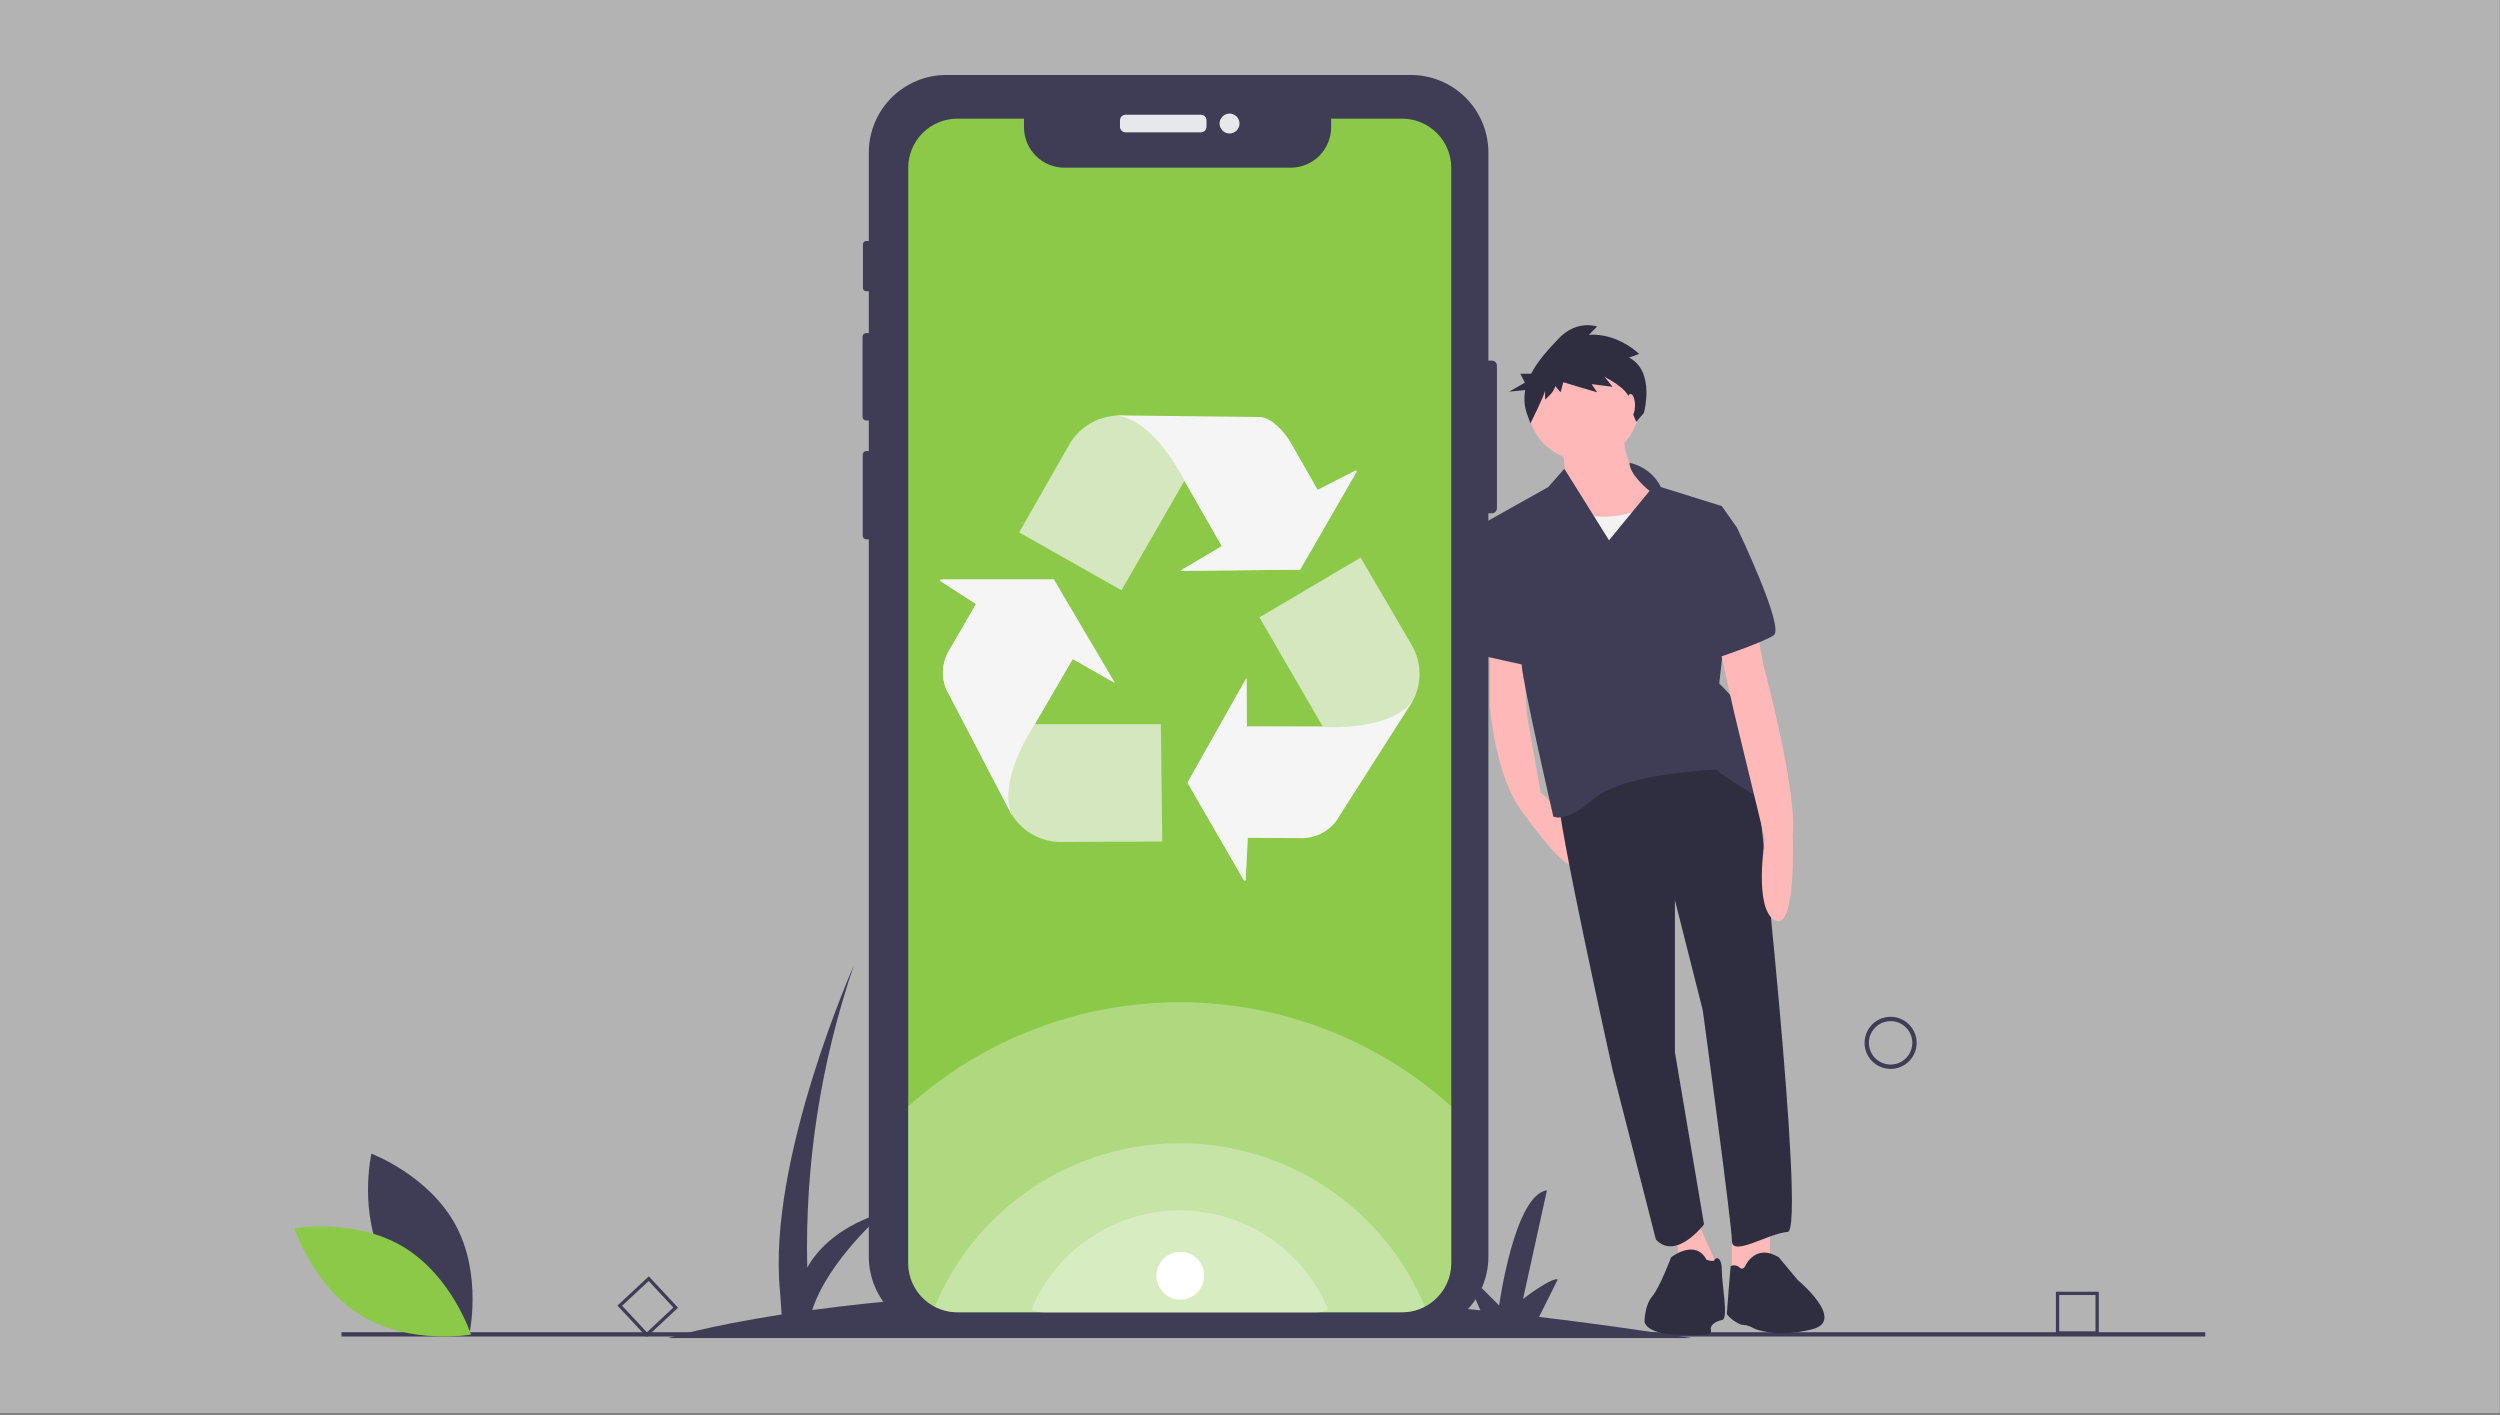 <svg width="1000" height="566" viewBox="0 0 1000 566" fill="none" xmlns="http://www.w3.org/2000/svg">
<rect x="0" y="0" width="1000" height="566" fill="#808080" stroke="none"/>
<g clip-path="url(#clip0)">
<path d="M999.869 0H0V565.202H999.869V0Z" fill="#E4E4E4" fill-opacity="0.503"/>
<path d="M676.57 535.214C655.437 531.905 635.117 529.091 615.612 526.771L623.123 511.749C620.516 510.88 609.218 519.571 609.218 519.571L618.778 476.118C605.742 477.856 599.659 522.178 599.659 522.178L584.885 507.404L592.157 524.131C532.469 517.859 480.964 515.902 437.669 516.351L444.098 503.493C441.491 502.624 430.193 511.315 430.193 511.315L439.753 467.862C426.717 469.6 420.633 513.922 420.633 513.922L405.859 499.148L413.562 516.864C383.905 517.726 354.312 520.109 324.899 524.004C331.314 504.02 353.716 484.808 353.716 484.808C336.491 490.167 327.53 498.898 322.891 506.991C321.953 465.933 328.269 425.033 341.549 386.171C341.549 386.171 306.787 464.386 312.002 516.529L312.663 525.791C282.421 530.509 267.245 535.214 267.245 535.214H676.57Z" fill="#3F3D56"/>
<path d="M756.238 427.569C754.176 427.569 752.159 426.957 750.444 425.811C748.729 424.665 747.393 423.037 746.603 421.131C745.814 419.225 745.607 417.129 746.01 415.106C746.412 413.083 747.405 411.224 748.864 409.766C750.322 408.308 752.181 407.314 754.204 406.912C756.227 406.509 758.323 406.716 760.229 407.505C762.135 408.295 763.763 409.631 764.909 411.346C766.055 413.061 766.667 415.078 766.667 417.14C766.664 419.905 765.564 422.556 763.609 424.511C761.654 426.466 759.003 427.566 756.238 427.569V427.569ZM756.238 408.45C754.519 408.45 752.839 408.959 751.41 409.914C749.981 410.869 748.867 412.226 748.209 413.814C747.551 415.402 747.379 417.15 747.715 418.836C748.05 420.521 748.878 422.07 750.093 423.285C751.308 424.501 752.857 425.328 754.543 425.664C756.228 425.999 757.976 425.827 759.564 425.169C761.152 424.511 762.509 423.398 763.464 421.968C764.419 420.539 764.929 418.859 764.929 417.14C764.926 414.836 764.01 412.627 762.38 410.998C760.751 409.369 758.542 408.452 756.238 408.45Z" fill="#3F3D56"/>
<path d="M839.518 533.845H822.361V516.689H839.518V533.845ZM823.681 532.526H838.198V518.009H823.681V532.526Z" fill="#3F3D56"/>
<path d="M258.68 534.784L246.978 522.238L259.524 510.536L271.226 523.082L258.68 534.784ZM248.843 522.303L258.745 532.919L269.36 523.017L259.459 512.401L248.843 522.303Z" fill="#3F3D56"/>
<path d="M882.101 532.877H136.602V534.615H882.101V532.877Z" fill="#3F3D56"/>
<path d="M598.768 146.233V203.313C598.766 203.84 598.556 204.345 598.183 204.718C597.81 205.091 597.305 205.301 596.778 205.303H595.361V502.65C595.361 510.878 592.092 518.769 586.274 524.587C580.455 530.406 572.564 533.674 564.336 533.675H378.541C374.467 533.674 370.433 532.872 366.67 531.312C362.906 529.753 359.487 527.467 356.607 524.586C353.726 521.705 351.442 518.285 349.884 514.521C348.325 510.757 347.523 506.723 347.524 502.65V215.731H346.499C346.127 215.732 345.77 215.585 345.506 215.323C345.242 215.06 345.093 214.704 345.091 214.332V181.847C345.091 181.662 345.127 181.479 345.198 181.308C345.269 181.137 345.372 180.982 345.503 180.851C345.634 180.721 345.789 180.617 345.96 180.546C346.131 180.475 346.314 180.439 346.499 180.439H347.524V168.203H346.49C346.099 168.201 345.725 168.045 345.45 167.768C345.175 167.491 345.021 167.116 345.021 166.725V134.683C345.022 134.294 345.177 133.921 345.453 133.646C345.728 133.371 346.101 133.216 346.49 133.215H347.524V116.511H346.473C346.301 116.512 346.132 116.478 345.974 116.413C345.815 116.347 345.671 116.251 345.55 116.13C345.429 116.009 345.333 115.865 345.268 115.707C345.202 115.549 345.169 115.379 345.169 115.208V97.722C345.168 97.376 345.305 97.043 345.549 96.797C345.794 96.551 346.126 96.412 346.473 96.41H347.524V61.005C347.525 52.779 350.792 44.89 356.609 39.073C362.426 33.257 370.315 29.989 378.541 29.988H564.336C572.563 29.988 580.453 33.256 586.271 39.072C592.089 44.889 595.359 52.778 595.361 61.005V144.243H596.778C597.305 144.244 597.81 144.454 598.183 144.827C598.556 145.2 598.766 145.706 598.768 146.233V146.233Z" fill="#3F3D56"/>
<path d="M480.39 45.898H450.199C448.979 45.898 447.99 46.887 447.99 48.107V50.717C447.99 51.937 448.979 52.925 450.199 52.925H480.39C481.61 52.925 482.599 51.937 482.599 50.717V48.107C482.599 46.887 481.61 45.898 480.39 45.898Z" fill="#E6E8EC"/>
<path d="M491.818 53.398C494.019 53.398 495.804 51.613 495.804 49.412C495.804 47.21 494.019 45.426 491.818 45.426C489.616 45.426 487.832 47.21 487.832 49.412C487.832 51.613 489.616 53.398 491.818 53.398Z" fill="#E6E8EC"/>
<path d="M580.505 67.141V505.222C580.507 508.071 579.89 510.886 578.695 513.472C577.501 516.057 575.758 518.352 573.587 520.196C570.026 523.232 565.5 524.898 560.821 524.898H382.969C379.804 524.903 376.685 524.142 373.878 522.682C373.219 522.344 372.58 521.967 371.966 521.552C369.293 519.749 367.104 517.316 365.59 514.469C364.076 511.622 363.285 508.447 363.284 505.222V67.141C363.284 64.556 363.793 61.996 364.783 59.608C365.772 57.22 367.222 55.05 369.05 53.222C370.877 51.394 373.047 49.944 375.436 48.955C377.824 47.966 380.384 47.457 382.969 47.457H409.588V50.872C409.588 55.171 411.295 59.293 414.335 62.333C417.374 65.372 421.497 67.08 425.796 67.08H516.247C520.545 67.08 524.668 65.373 527.707 62.333C530.747 59.293 532.455 55.171 532.455 50.872V47.457H560.821C563.406 47.456 565.966 47.965 568.354 48.953C570.743 49.942 572.913 51.392 574.741 53.22C576.569 55.048 578.019 57.219 579.008 59.607C579.997 61.996 580.505 64.556 580.505 67.141V67.141Z" fill="#8CC949"/>
<path opacity="0.3" d="M580.505 442.512V505.222C580.507 508.071 579.89 510.886 578.695 513.472C577.501 516.057 575.758 518.352 573.587 520.196C570.026 523.232 565.5 524.898 560.821 524.898H382.969C379.804 524.903 376.685 524.142 373.878 522.682C373.219 522.344 372.58 521.967 371.966 521.552C369.293 519.749 367.104 517.316 365.59 514.469C364.076 511.622 363.285 508.447 363.284 505.222V442.538C393.107 415.73 431.789 400.897 471.89 400.893C511.99 400.888 550.676 415.711 580.505 442.512V442.512Z" fill="white"/>
<path opacity="0.3" d="M569.928 522.664C567.12 524.14 563.993 524.906 560.821 524.898H382.969C379.804 524.903 376.685 524.142 373.878 522.682C381.93 503.318 395.536 486.772 412.98 475.132C430.425 463.492 450.926 457.279 471.897 457.277C492.869 457.275 513.371 463.484 530.818 475.121C548.264 486.758 561.873 503.302 569.928 522.664V522.664Z" fill="white"/>
<path opacity="0.3" d="M531.221 523.716C529.521 524.608 527.629 525.072 525.709 525.067H418.087C416.172 525.07 414.285 524.61 412.586 523.726C417.458 512.008 425.692 501.996 436.248 494.952C446.804 487.909 459.209 484.149 471.9 484.148C484.59 484.147 496.996 487.904 507.554 494.946C518.111 501.988 526.346 511.999 531.221 523.716V523.716Z" fill="white"/>
<path d="M595.982 257.159V282.495C595.982 282.495 598.009 310.87 609.156 325.058C609.156 325.058 627.398 350.9 629.931 345.326L626.811 326.976L616.25 316.951L610.676 285.535L609.156 257.159H595.982Z" fill="#FFB8B8"/>
<path d="M707.964 504.939L692.763 510.513V488.724L707.964 486.191V504.939Z" fill="#FFB8B8"/>
<path d="M687.189 506.965L673.001 513.046L669.961 490.751L677.055 484.164L687.189 506.965Z" fill="#FFB8B8"/>
<path d="M702.39 309.35C702.39 309.35 722.658 492.271 715.058 492.778C707.457 493.285 692.763 502.912 692.763 496.325C692.763 489.738 681.108 404.104 681.108 404.104L669.961 360.021V420.826L681.615 489.738C681.615 489.738 670.468 504.432 662.36 495.818L645.132 428.426C645.132 428.426 622.33 326.071 623.344 317.964C623.344 317.964 675.535 273.374 702.39 309.35Z" fill="#2F2E41"/>
<path d="M698.337 505.952C698.337 505.952 702.39 497.338 711.511 502.912L719.112 512.033C719.112 512.033 738.707 528.261 724.802 531.737C710.471 535.32 701.883 531.509 701.883 531.509C701.883 531.509 699.35 529.988 697.323 529.988C695.296 529.988 690.736 526.442 690.736 525.428C690.736 524.415 692.256 506.459 692.256 506.459C692.83 506.179 693.475 506.078 694.107 506.168C694.739 506.259 695.33 506.537 695.803 506.966C697.323 508.486 698.337 505.952 698.337 505.952V505.952Z" fill="#2F2E41"/>
<path d="M668.441 502.912C668.441 502.912 678.068 495.312 682.629 503.926C682.629 503.926 685.5 504.939 685.838 503.926C686.176 502.912 688.709 502.405 688.709 507.979C688.709 513.553 691.461 527.455 688.927 527.962C686.394 528.468 683.86 529.988 684.367 532.015C684.873 534.042 681.615 534.328 669.961 533.821C658.307 533.315 657.8 528.754 657.8 528.754C657.8 528.754 657.8 522.167 660.84 518.62C663.88 515.073 668.441 502.912 668.441 502.912Z" fill="#2F2E41"/>
<path d="M649.693 171.019C649.693 171.019 647.159 189.767 663.374 196.354C679.588 202.941 627.398 224.73 622.33 212.062C617.263 199.395 623.344 195.341 623.344 195.341C623.344 195.341 628.411 190.274 623.851 176.593L649.693 171.019Z" fill="#FFB8B8"/>
<path d="M633.478 184.193C645.791 184.193 655.773 174.211 655.773 161.898C655.773 149.585 645.791 139.603 633.478 139.603C621.165 139.603 611.183 149.585 611.183 161.898C611.183 174.211 621.165 184.193 633.478 184.193Z" fill="#FFB8B8"/>
<path d="M659.32 202.435C659.32 202.435 644.119 210.542 629.424 204.462C614.73 198.381 615.237 224.73 615.237 224.73L622.837 244.491L675.535 239.424L671.988 209.022L659.32 202.435Z" fill="#F2F2F2"/>
<path d="M651.768 185.097C654.467 185.67 657.002 186.842 659.187 188.528C661.371 190.213 663.149 192.369 664.387 194.834L688.709 202.435L694.79 211.049L687.696 273.374C687.696 273.374 700.87 286.041 700.87 293.135C700.87 300.229 717.085 324.551 708.977 321.511C700.87 318.471 686.176 307.83 686.176 307.83C686.176 307.83 649.186 309.35 637.532 319.484C625.877 329.618 621.317 326.578 621.317 326.578C621.317 326.578 609.156 273.88 608.649 265.773C608.143 257.666 593.955 209.022 593.955 209.022L619.29 194.834L625.743 187.512L643.612 216.116L659.827 196.354C659.827 196.354 651.816 190.054 651.768 185.097V185.097Z" fill="#3F3D56"/>
<path d="M702.39 250.065L705.43 266.28C705.43 266.28 719.111 316.951 717.085 334.179C717.085 334.179 718.605 372.688 709.991 368.128C701.377 363.568 705.937 335.699 705.937 335.699L693.776 285.535L687.189 256.146L702.39 250.065Z" fill="#FFB8B8"/>
<path d="M689.723 208.009L694.79 211.049C694.79 211.049 714.044 251.079 709.484 254.119C704.924 257.159 685.162 263.746 685.162 263.746L689.723 208.009Z" fill="#3F3D56"/>
<path d="M591.422 213.582L594.968 262.733L613.21 266.787L606.116 209.022L594.208 208.769L591.422 213.582Z" fill="#3F3D56"/>
<path d="M651.633 143.042L655.652 141.581C655.652 141.581 647.249 133.179 635.559 133.909L638.847 130.621C638.847 130.621 630.81 127.699 623.503 135.37C619.662 139.403 615.218 144.144 612.448 149.484H608.145L609.941 153.076L603.654 156.669L610.107 156.023C609.495 159.125 609.706 162.332 610.717 165.327L612.178 169.346C612.178 169.346 618.023 157.655 618.023 156.194V159.847C618.023 159.847 622.042 156.559 622.042 154.367L624.234 156.925L625.33 152.906L638.847 156.925L636.655 153.637L645.058 154.733L641.769 150.714C641.769 150.714 651.268 155.463 651.633 159.482C651.999 163.5 654.506 168.739 654.506 168.739L657.547 165.192C657.547 165.192 662.228 148.522 651.633 143.042V143.042Z" fill="#2F2E41"/>
<path d="M652.226 166.712C653.206 166.712 654 164.67 654 162.152C654 159.633 653.206 157.591 652.226 157.591C651.247 157.591 650.453 159.633 650.453 162.152C650.453 164.67 651.247 166.712 652.226 166.712Z" fill="#FFB8B8"/>
<path d="M153.95 505.375C164.751 525.406 187.675 534.005 187.675 534.005C187.675 534.005 193.086 510.127 182.285 490.097C171.484 470.066 148.561 461.467 148.561 461.467C148.561 461.467 143.149 485.344 153.95 505.375V505.375Z" fill="#3F3D56"/>
<path d="M161.374 498.785C180.874 510.517 188.384 533.82 188.384 533.82C188.384 533.82 164.278 538.102 144.778 526.37C125.278 514.638 117.768 491.335 117.768 491.335C117.768 491.335 141.874 487.053 161.374 498.785Z" fill="#8CC949"/>
<path d="M472.125 519.853C477.404 519.853 481.684 515.573 481.684 510.293C481.684 505.014 477.404 500.734 472.125 500.734C466.845 500.734 462.565 505.014 462.565 510.293C462.565 515.573 466.845 519.853 472.125 519.853Z" fill="white"/>
<path d="M498.499 271.301H498.654L498.79 290.545H529.055L503.786 246.946L544.256 223.037L564.49 257.675C566.765 261.435 567.913 265.768 567.799 270.161C567.686 274.554 566.315 278.821 563.849 282.459L534.42 328.39C532.878 330.36 530.928 331.973 528.703 333.117C526.478 334.261 524.032 334.91 521.533 335.019L499.14 334.902L498.305 352.027H497.702L475.057 312.898L498.499 271.301ZM445.861 272.915L445.725 273.031L429.125 263.584L413.925 289.67H464.347L464.91 336.593L424.81 336.787C420.415 336.883 416.085 335.714 412.336 333.419C408.586 331.124 405.575 327.799 403.662 323.842L378.451 275.48C377.512 273.162 377.09 270.668 377.215 268.17C377.339 265.673 378.006 263.232 379.17 261.019L390.463 241.581L376.04 232.27L376.293 231.745H421.544L445.861 272.915ZM472.277 228.344V228.169L488.741 218.45L473.735 192.384L448.583 236.119L407.666 212.968L427.531 178.136C429.657 174.282 432.843 171.118 436.712 169.02C440.581 166.922 444.97 165.977 449.36 166.298L503.786 168.747C506.256 169.086 508.623 169.957 510.723 171.3C512.824 172.642 514.609 174.424 515.954 176.522L527.053 195.96L542.312 188.185L542.662 188.671L520.036 227.877L472.277 228.344Z" fill="#F5F5F5" fill-opacity="0.687"/>
<path d="M498.402 271.535H498.577L498.713 290.623L528.88 290.739C528.88 290.739 557.123 292.897 565.56 279.485L534.323 328.624C532.787 330.595 530.84 332.209 528.618 333.353C526.396 334.498 523.952 335.146 521.455 335.252L499.063 335.135L498.207 352.279H497.624L474.979 313.132L498.402 271.535ZM445.803 273.051H445.667L429.067 263.623L413.886 289.728C413.886 289.728 397.908 313.054 405.275 327.127L378.392 275.539C377.464 273.218 377.048 270.725 377.172 268.229C377.296 265.733 377.958 263.294 379.112 261.077L390.405 241.639L375.982 232.348L376.235 231.804H421.486L445.803 273.051ZM472.277 228.344V228.169L488.741 218.45L473.774 192.267C473.774 192.267 461.489 166.842 445.647 166.142L504.155 166.803C508.645 167.114 513.68 172.635 515.935 176.522L527.034 195.96L542.312 188.185L542.642 188.671L520.036 227.877L472.277 228.344Z" fill="#F5F5F5"/>
</g>
<defs>
<clipPath id="clip0">
<rect width="999.869" height="565.202" fill="white"/>
</clipPath>
</defs>
</svg>
